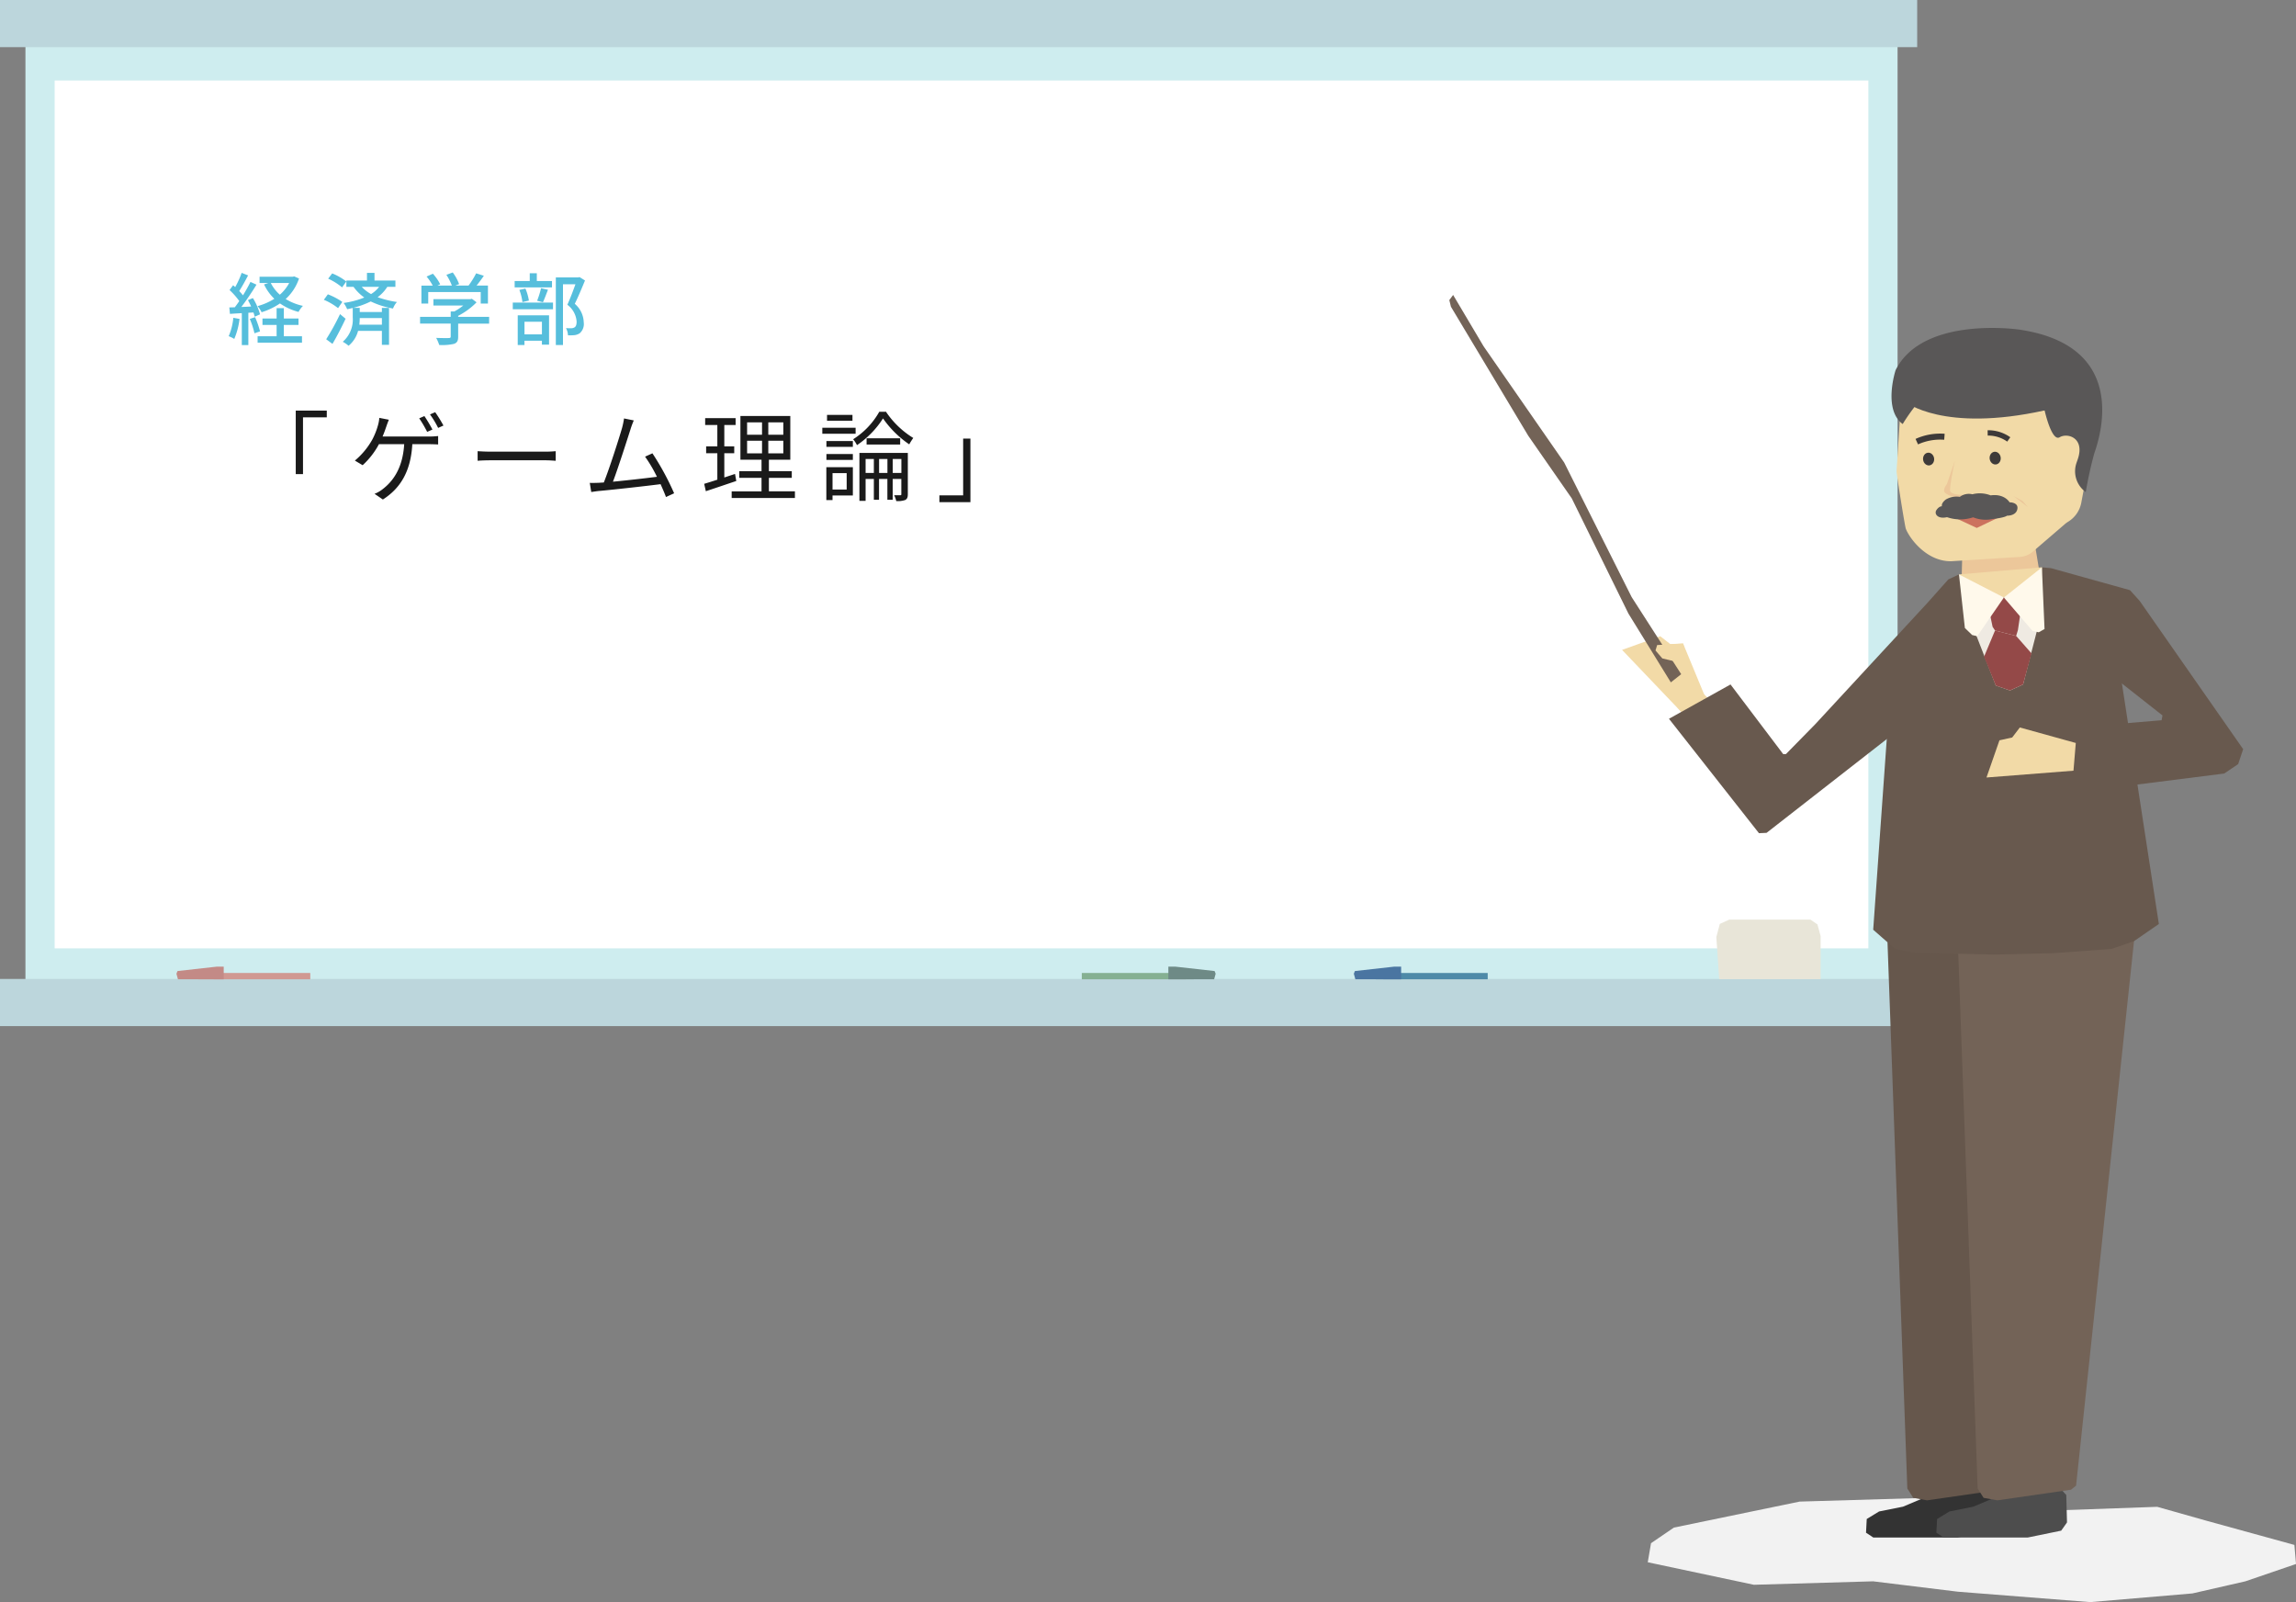 <svg xmlns="http://www.w3.org/2000/svg" width="442.912" height="309" viewBox="0 0 442.912 309">
  <rect x="0" y="0" width="442.912" height="309" fill="#808080" stroke="none"/>
  <g id="グループ_6174" data-name="グループ 6174" transform="translate(-759.044 -884)">
    <g id="グループ_68" data-name="グループ 68" transform="translate(-44 -151.762)">
      <g id="グループ_66" data-name="グループ 66">
        <rect id="長方形_46" data-name="長方形 46" width="349.875" height="167.379" transform="translate(813.587 1051.292)" fill="#fff"/>
        <g id="グループ_65" data-name="グループ 65">
          <rect id="長方形_47" data-name="長方形 47" width="361.143" height="180.577" transform="translate(807.953 1044.693)" fill="#ceedef"/>
          <rect id="長方形_48" data-name="長方形 48" width="369.835" height="9.094" transform="translate(803.044 1035.762)" fill="#bcd6dc"/>
          <rect id="長方形_49" data-name="長方形 49" width="349.875" height="167.379" transform="translate(813.587 1051.292)" fill="#fff"/>
          <rect id="長方形_50" data-name="長方形 50" width="369.835" height="9.094" transform="translate(803.044 1224.571)" fill="#bcd6dc"/>
          <g id="グループ_62" data-name="グループ 62">
            <rect id="長方形_51" data-name="長方形 51" width="21.594" height="1.218" transform="translate(841.306 1223.419)" fill="#d09992"/>
            <path id="パス_141" data-name="パス 141" d="M841.306,1224.637h-3.934l-.293-1.077.209-.515,7.533-.843H846.2v2.436Z" fill="#c38a86"/>
          </g>
          <g id="グループ_63" data-name="グループ 63">
            <rect id="長方形_52" data-name="長方形 52" width="21.594" height="1.218" transform="translate(1068.436 1223.419)" fill="#4e8aa8"/>
            <path id="パス_142" data-name="パス 142" d="M1068.436,1224.637H1064.5l-.293-1.077.209-.515,7.533-.843h1.381v2.436Z" fill="#4a75a1"/>
          </g>
          <g id="グループ_64" data-name="グループ 64">
            <rect id="長方形_53" data-name="長方形 53" width="21.594" height="1.218" transform="translate(1033.324 1224.637) rotate(180)" fill="#85b092"/>
            <path id="パス_143" data-name="パス 143" d="M1033.324,1224.637h3.934l.293-1.077-.209-.515-7.533-.843h-1.381v2.436Z" fill="#6e8a86"/>
          </g>
          <path id="パス_144" data-name="パス 144" d="M1153.638,1214.05l-1.339-.917h-15.68l-1.813.823-.67,2.53.552,8.12h19.566V1216.3Z" fill="#e8e5d8"/>
        </g>
      </g>
      <g id="グループ_67" data-name="グループ 67">
        <path id="パス_3394" data-name="パス 3394" d="M12.079-10.76a8.121,8.121,0,0,1-1.8,2.258A7.354,7.354,0,0,1,8.532-10.76Zm.97-1.273-.273.061H6.365v1.212h1.7l-.834.273A9.364,9.364,0,0,0,9.214-7.714,11.958,11.958,0,0,1,5.971-6.3a5.188,5.188,0,0,1,.788,1.182,13.446,13.446,0,0,0,3.546-1.7,11.214,11.214,0,0,0,3.577,1.637,5.215,5.215,0,0,1,.849-1.167A10.581,10.581,0,0,1,11.4-7.669a9.418,9.418,0,0,0,2.576-3.956ZM1.3-4.046A11.454,11.454,0,0,1,.409-.5,5.923,5.923,0,0,1,1.485.03,14.032,14.032,0,0,0,2.5-3.834Zm3.88-1.031a5.919,5.919,0,0,1,.242.818l1.031-.455A11.749,11.749,0,0,0,5.077-7.85l-.955.394c.212.379.424.8.621,1.228-.652.045-1.288.076-1.894.091.985-1.273,2.076-2.925,2.925-4.3l-1.167-.53c-.379.773-.894,1.7-1.44,2.592a10.959,10.959,0,0,0-.727-.834c.546-.834,1.182-2,1.713-3.016L2.91-12.715A17.476,17.476,0,0,1,1.667-9.972c-.136-.121-.273-.242-.409-.349L.576-9.4A14.3,14.3,0,0,1,2.455-7.275c-.288.424-.591.834-.864,1.2L.53-6.047.652-4.8C1.334-4.85,2.107-4.9,2.94-4.941V1.212H4.2V-5.016Zm-.7,1.243A16.21,16.21,0,0,1,5.38-1.061l1.076-.364A17.508,17.508,0,0,0,5.5-4.168Zm6.562,1.167h2.834V-3.91H11.048v-2H9.654v2H6.926v1.243H9.654V-.485H5.986V.758h8.563V-.485h-3.5ZM23.1-11.048a11.109,11.109,0,0,0-2.728-1.561L19.6-11.594a11.67,11.67,0,0,1,2.682,1.682Zm-.773,3.94a12.967,12.967,0,0,0-2.789-1.47l-.773,1.061a11.591,11.591,0,0,1,2.743,1.606Zm-.44,2.349A45.306,45.306,0,0,1,19.217.091l1.212.894c.849-1.44,1.788-3.258,2.531-4.85Zm7.547-5.259a5.786,5.786,0,0,1-1.561,1.394,7.2,7.2,0,0,1-1.8-1.394Zm.53,7.3h-4.35c.045-.455.076-.879.076-1.273h4.274Zm2.607-7.3V-11.23H28.537v-1.485H27.083v1.485H23.112v1.212h1.379a8.913,8.913,0,0,0,2.076,2.061,16.506,16.506,0,0,1-3.986,1.046A5.721,5.721,0,0,1,23.263-5.7c.364-.076.727-.167,1.076-.242v1.819a5.658,5.658,0,0,1-1.925,4.7,5.886,5.886,0,0,1,1.121.773,5.559,5.559,0,0,0,1.834-2.88h4.592v2.7h1.379V-5.956H29.962v.788H25.688v-.8H24.43A17.109,17.109,0,0,0,27.81-7.2a16.473,16.473,0,0,0,4.3,1.364,3.772,3.772,0,0,1,.758-1.258,19.725,19.725,0,0,1-3.728-.924,7.321,7.321,0,0,0,1.864-2Zm6.335,1H49.027V-6.79h1.394V-10.26h-2.2c.47-.576.97-1.243,1.409-1.894l-1.485-.47a15.927,15.927,0,0,1-1.47,2.364H44.117l.743-.288a8.984,8.984,0,0,0-1.228-2.243l-1.228.455a11.225,11.225,0,0,1,1.061,2.076h-2.8l.546-.258A9.3,9.3,0,0,0,39.8-12.549L38.585-12a9.562,9.562,0,0,1,1.182,1.743H37.585V-6.79H38.9ZM50.649-4.228H44.678v-.2a13.6,13.6,0,0,0,3.546-2.607l-.909-.682-.3.076H39.9v1.228h5.759A11.99,11.99,0,0,1,43.95-5.274h-.712v1.046H37.327v1.3h5.911V-.44c0,.227-.076.288-.379.3s-1.364.015-2.425-.03A7.582,7.582,0,0,1,41.025,1.2,10.534,10.534,0,0,0,43.859.985c.621-.212.818-.606.818-1.379V-2.925h5.971Zm12.124-6.911H59.848v-1.5H58.484v1.5h-2.91v1.228h7.2ZM61.03-7.047c.3-.621.637-1.561.97-2.41l-1.334-.3a18.049,18.049,0,0,1-.758,2.425Zm-2.713-.318a9.351,9.351,0,0,0-.667-2.319l-1.167.258a9.882,9.882,0,0,1,.591,2.349Zm2.516,4.077v2.44H57.469v-2.44ZM56.166,1.2h1.3V.379h3.364v.758h1.379V-4.531H56.166Zm-.955-6.9h7.76V-6.987h-7.76Zm12.882-6.2-.227.061h-4.35V1.2h1.379V-10.518H67.3c-.424,1.182-1.015,2.773-1.561,3.956a4.433,4.433,0,0,1,1.788,3.243c0,.546-.106.94-.409,1.121a1.239,1.239,0,0,1-.606.167,8.4,8.4,0,0,1-1.031-.03,3.372,3.372,0,0,1,.379,1.394A10.877,10.877,0,0,0,67.108-.7a2.389,2.389,0,0,0,1.015-.364A2.345,2.345,0,0,0,68.9-3.152a4.867,4.867,0,0,0-1.728-3.592c.652-1.319,1.379-3.061,1.97-4.5Z" transform="translate(846.751 1101.102)" fill="#56bedc"/>
        <path id="パス_3395" data-name="パス 3395" d="M12.314-3.77h1.4V-14.72H18.3v-1.307H12.314Zm26.37-8.6a29.36,29.36,0,0,0-1.553-2.6l-1,.436a22.96,22.96,0,0,1,1.534,2.614ZM29.06-11.025c.3-.682.53-1.364.72-1.913.133-.4.322-.89.493-1.326l-1.838-.36a7.18,7.18,0,0,1-.284,1.516,13.744,13.744,0,0,1-1.061,2.652,14.462,14.462,0,0,1-3.372,4.073l1.5.89a15.15,15.15,0,0,0,3.145-4.054h4.869c-.284,4.812-2.33,7.293-4.187,8.7a5.773,5.773,0,0,1-1.534.871l1.61,1.1C32.375-.966,34.5-4.13,34.8-9.548H38c.436,0,1.193.019,1.781.057V-11.12A14.792,14.792,0,0,1,38-11.025Zm9.15-4.262a17.844,17.844,0,0,1,1.572,2.6l1.023-.455a27.106,27.106,0,0,0-1.591-2.576ZM47.4-6.346c.587-.057,1.591-.095,2.633-.095h10.4c.852,0,1.648.076,2.027.095V-8.2c-.417.038-1.1.095-2.046.095H50.031c-1.061,0-2.065-.057-2.633-.095ZM85.305-.076a51.441,51.441,0,0,0-4.187-7.71L79.7-7.142A26.994,26.994,0,0,1,81.99-3.258c-2.065.265-5.7.682-8.487.947.947-2.463,2.8-8.279,3.372-10.059.246-.8.455-1.288.644-1.762l-1.875-.379a15.768,15.768,0,0,1-.379,1.819c-.53,1.857-2.463,7.919-3.524,10.533-.341.019-.663.038-.947.057-.549.019-1.193.038-1.762.019l.284,1.762c.549-.076,1.1-.17,1.572-.208,2.539-.227,8.866-.928,11.8-1.307.417.928.8,1.8,1.042,2.482ZM97.051-3.808l-2.065.682V-7.8H96.9V-9.131H94.986v-4.111h2.179v-1.326H91.292v1.326h2.349v4.111h-2.16V-7.8h2.16v5.1c-.966.322-1.838.587-2.539.8l.322,1.421c1.686-.549,3.846-1.288,5.873-1.97Zm2.33-6.4h2.88v2.425h-2.88Zm0-3.543h2.88v2.387h-2.88Zm6.99,2.387h-2.9v-2.387h2.9Zm0,3.58h-2.9v-2.425h2.9ZM103.586-.455v-2.6H108V-4.338h-4.414V-6.555h4.13v-8.43H98.093v8.43h4.073v2.216h-4.3V-3.05h4.3v2.6H96.407V.834h12.2V-.455Zm16.121-14.739H114.8v1.137h4.907Zm.606,2.482h-6.422v1.156h6.422ZM118.59-3.959V-.8h-2.728V-3.959Zm1.193-1.156h-5.115V1.231h1.193V.341h3.921Zm-5.1-1.4h5.1V-7.653h-5.1Zm0-2.52h5.1v-1.118h-5.1ZM127.475-4v-2.69h1.667V-4Zm-2.633,0v-2.69h1.61V-4Zm-2.6,0v-2.69h1.591V-4Zm8.146-3.865h-9.339V1.383h1.193V-2.842h1.591V1.175h1V-2.842h1.61V1.175h1.023V-2.842h1.667V.076c0,.17-.038.227-.208.227h-1.175a4.156,4.156,0,0,1,.4,1.118,4.249,4.249,0,0,0,1.743-.208c.379-.208.493-.549.493-1.118Zm-7.957-2.823v1.212h6.479v-1.212ZM124.88-15.8a14.909,14.909,0,0,1-5.039,5.3,6.14,6.14,0,0,1,.739,1.137,17.69,17.69,0,0,0,5.02-5.153,19.547,19.547,0,0,0,5.058,5,13.529,13.529,0,0,1,.777-1.231,17.123,17.123,0,0,1-5.266-5.058Zm17.58,5.172h-1.4V.322h-4.584V1.629h5.986Z" transform="translate(847.782 1130.978)" fill="#1a1a1a"/>
      </g>
    </g>
    <g id="グループ_1854" data-name="グループ 1854">
      <path id="パス_140" data-name="パス 140" d="M1219.182,1326.379l-28.034,1-18.269-2.674-22.679.668-24.254,5.014-4.41,3.008-.63,3.677,20.474,4.345,22.994-.668,16.379,2.005,25.514,2.005,19.7-1.673,10.228-2.338,9.765-3.342-.315-3.677-17.009-4.679Z" transform="translate(-44 -151.762)" fill="#f2f2f2"/>
      <g id="グループ_6076" data-name="グループ 6076" transform="translate(1379.344 -124.027)">
        <g id="グループ_6076-2" data-name="グループ 6076" transform="translate(-340.719 1064.917)">
          <path id="パス_3354" data-name="パス 3354" d="M-239.489,1307l-9.38,3.964-4.62.925-2.38,1.453-.14,2.643,1.4.925h16.24l6.44-1.321,1.12-1.586-.14-5.285-1.68-1.85Z" transform="translate(336.395 -1077.266)" fill="#333"/>
          <path id="パス_3355" data-name="パス 3355" d="M-251.645,1196.39l3.825,105.39,1.146,1.8,2.659.483,14.206-2.051.974-.778,11.249-105.692Z" transform="translate(336.172 -1071.584)" fill="#66574c"/>
          <path id="パス_3356" data-name="パス 3356" d="M-225.189,1307l-9.38,3.964-4.62.925-2.38,1.453-.14,2.643,1.4.925h16.24l6.44-1.321,1.12-1.586-.14-5.285-1.68-1.85Z" transform="translate(335.665 -1077.266)" fill="#4d4d4d"/>
          <path id="パス_3357" data-name="パス 3357" d="M-227.188,1189.649l2.309,111.231,9.64-.782,8.681-100.311Z" transform="translate(334.924 -1071.284)" fill="#f2daa7"/>
          <path id="パス_3358" data-name="パス 3358" d="M-237.346,1196.39l3.825,105.39,1.146,1.8,2.659.483,14.206-2.051.974-.778,11.249-105.692Z" transform="translate(335.442 -1071.584)" fill="#736357"/>
          <path id="パス_3359" data-name="パス 3359" d="M-221.6,1120.442l-14.967,1.282.292-10.753,13.081-.17Z" transform="translate(335.402 -1067.259)" fill="#ecc79a"/>
          <path id="パス_3360" data-name="パス 3360" d="M-248.655,1081.483l-1.146,17.863c0,.544,1.59,10.59,1.789,11.1.756,1.938,4.076,6.351,8.783,6.259l13.21-.832a4.283,4.283,0,0,0,1.512-.384l.046-.022a4.264,4.264,0,0,0,.982-.637l6.213-5.341a4.728,4.728,0,0,1,.575-.411,5.5,5.5,0,0,0,2.519-3.63l1.432-7.614c.013-.07.027-.133.044-.2.388-1.636,5.474-24.526-14.431-24.21-13.607.216-18.626,3.225-20.466,5.251A4.22,4.22,0,0,0-248.655,1081.483Z" transform="translate(336.078 -1065.351)" fill="#f2daa7"/>
          <path id="パス_3361" data-name="パス 3361" d="M-238.386,1109.979l9.346-.09-4.7,2.258Z" transform="translate(335.495 -1067.213)" fill="#cc725e"/>
          <path id="パス_3362" data-name="パス 3362" d="M-245.689,1094.677a10.942,10.942,0,0,1,5.332-.946" transform="translate(335.868 -1066.385)" fill="none" stroke="#3e3a39" stroke-miterlimit="10" stroke-width="1.159"/>
          <path id="パス_3363" data-name="パス 3363" d="M-227.212,1094.208a6.841,6.841,0,0,0-4.071-1.255" transform="translate(335.133 -1066.347)" fill="none" stroke="#3e3a39" stroke-miterlimit="10" stroke-width="1.029"/>
          <path id="パス_3364" data-name="パス 3364" d="M-208.2,1131.065h0l-13.523-10.8-.1.009-15.791,1.353-.1.009-11.243,12.917h0l11.869,58.5,13.521-1.158,1.342-.115,13.521-1.158.516-59.557h0Z" transform="translate(336.036 -1067.742)" fill="#f2daa7"/>
          <path id="パス_3365" data-name="パス 3365" d="M-254.549,1190.452l3.333-46.852,14.343-16.551,13.943-1.194,15.988,14.67,7.5,48.819-4.816,3.324-4.342,1.492-11.216.814-11.4.271-15.374-.349-3.8-.8Z" transform="translate(336.32 -1068.027)" fill="#68594e"/>
          <path id="パス_3366" data-name="パス 3366" d="M-244.022,1145.15l-33.078,25.661-2.519-5.7,29.453-30.15Z" transform="translate(337.6 -1068.492)" fill="#f2daa7"/>
          <path id="パス_3367" data-name="パス 3367" d="M-275.968,1170.792l-18.5-22.362,4.845-2.785,19.892,19.977Z" transform="translate(338.358 -1069.038)" fill="#f2daa7"/>
          <path id="パス_3368" data-name="パス 3368" d="M-294.284,1148.766-305.6,1136.91l7.36-2.637,1.945,1.515,2.47-.1,4.157,10.047Z" transform="translate(338.926 -1068.457)" fill="#f2daa7"/>
          <path id="パス_3369" data-name="パス 3369" d="M-236.179,1079.357s-.21,8.523,11.76,8.126l3.124.043s1.356,6.1,2.9,5.178,4.9.132,3.5,4.228c-.087.256-.17.493-.247.712a4.934,4.934,0,0,0,1.781,5.627l.006,0a74.528,74.528,0,0,1,1.645-7.465c.735-2.181,7.455-20.712-14.595-23.883,0,0-18.479-2.676-23.73,7.829,0,0-2.492,7.574,1.366,10.405C-248.673,1090.159-242.9,1080.282-236.179,1079.357Z" transform="translate(336.131 -1065.259)" fill="#595757"/>
          <path id="パス_3370" data-name="パス 3370" d="M-238.065,1098.64l-1.54,4.493s-.91,1.057-.349,1.651a3.6,3.6,0,0,0,3.954.43s-2.809.074-2.966-.793S-238.065,1098.64-238.065,1098.64Z" transform="translate(335.585 -1066.638)" fill="#ecc79a"/>
          <ellipse id="楕円形_82" data-name="楕円形 82" cx="1.07" cy="1.231" rx="1.07" ry="1.231" transform="translate(104.082 30.381) rotate(-7.338)" fill="#3e3a39"/>
          <ellipse id="楕円形_83" data-name="楕円形 83" cx="1.07" cy="1.231" rx="1.07" ry="1.231" transform="translate(91.24 30.562) rotate(-7.338)" fill="#3e3a39"/>
          <path id="パス_3371" data-name="パス 3371" d="M-226.022,1105.789l2.765,2.131-1.031-1.189Z" transform="translate(334.864 -1067.003)" fill="#ecc79a"/>
          <path id="パス_3372" data-name="パス 3372" d="M-295.989,1138.053l-9.555-14.865-13.02-25.964-15.54-22.4-5.88-9.91-.735.991.315,1.288,14.91,24.874,8.4,12.09,10.92,22.2,8.19,13.28Z" transform="translate(340.719 -1064.917)" fill="#736357"/>
          <path id="パス_3373" data-name="パス 3373" d="M-240.126,1121.712l8.877,13.969-45.989,35.875-1.47.066-17.36-22.067,11.875-6.619,10.158,13.431h.527l5.65-5.755,21.63-23.388,4.06-4.559Z" transform="translate(338.44 -1067.816)" fill="#68594e"/>
          <path id="パス_3374" data-name="パス 3374" d="M-220.278,1120.268l1.757.163,15.238,4.247,1.865,2.065,19.967,28.6-.967,2.88-2.692,1.818-28.617,3.622-.952-1.394,1.267-11.148,16.224-1.357.173-.929-23.633-18.595Z" transform="translate(334.59 -1067.742)" fill="#68594e"/>
          <path id="パス_3375" data-name="パス 3375" d="M-214.74,1161.155l-16.78,1.314,2.5-7.174,2.46-.545,1.474-1.931,10.793,2.991Z" transform="translate(335.145 -1069.404)" fill="#f2daa7"/>
          <path id="パス_3376" data-name="パス 3376" d="M-293.474,1135.759l-5.013.294-.315,1.041,1.312,1.536,4.935,1.189Z" transform="translate(338.579 -1068.533)" fill="#f2daa7"/>
          <path id="パス_3377" data-name="パス 3377" d="M-234.5,1131.489l4.628,11.886,2.735.947,2.525-1.157,3.261-12.623-2.84-4.418-6.942.526Z" transform="translate(335.297 -1068.041)" fill="#efeae2"/>
          <path id="パス_3378" data-name="パス 3378" d="M-230.111,1126.475l4.069-.2,1.181,2.527-.577,3.89-.341,1.115-4.069-1.041-.473-.719-.761-3.617Z" transform="translate(335.123 -1068.049)" fill="#944948"/>
          <path id="パス_3379" data-name="パス 3379" d="M-227.984,1126.094l5.53,6.442,1.19.264,1.12-.628-.509-11.9Z" transform="translate(334.965 -1067.742)" fill="#fff9eb"/>
          <path id="パス_3380" data-name="パス 3380" d="M-237.117,1121.712l8.667,4.455-5.145,7.466-.98-.231-1.4-1.354Z" transform="translate(335.431 -1067.816)" fill="#fff9eb"/>
          <path id="パス_3381" data-name="パス 3381" d="M-229.9,1133.117l-2.114,5.041,2.262,5.575,2.735.947,2.525-1.157,1.63-6-2.968-3.369Z" transform="translate(335.17 -1068.398)" fill="#944948"/>
          <path id="パス_3382" data-name="パス 3382" d="M-237.193,1105.913a4.086,4.086,0,0,0-2.683.5c-1,.763-.763,1.315-.763,1.315s-.526-.053-1.051.71.263,1.814,2.025,1.394a7.923,7.923,0,0,0,5.048.026,6.394,6.394,0,0,0,3.655.343c2.577-.289,2.867-.658,2.867-.658s1.736.079,2-1.262-1.5-1.315-1.5-1.315-.946-1.709-3.655-1.341a5.747,5.747,0,0,0-3.523-.211A2.888,2.888,0,0,0-237.193,1105.913Z" transform="translate(335.672 -1066.974)" fill="#595757"/>
        </g>
        <path id="パス_3383" data-name="パス 3383" d="M-247.972,1086.073s7.259,5.943,26.823,1.63-14.595-12.6-14.595-12.6l-4.891,3.708Z" transform="translate(-4.734 -0.52)" fill="#595757"/>
      </g>
    </g>
  </g>
</svg>
